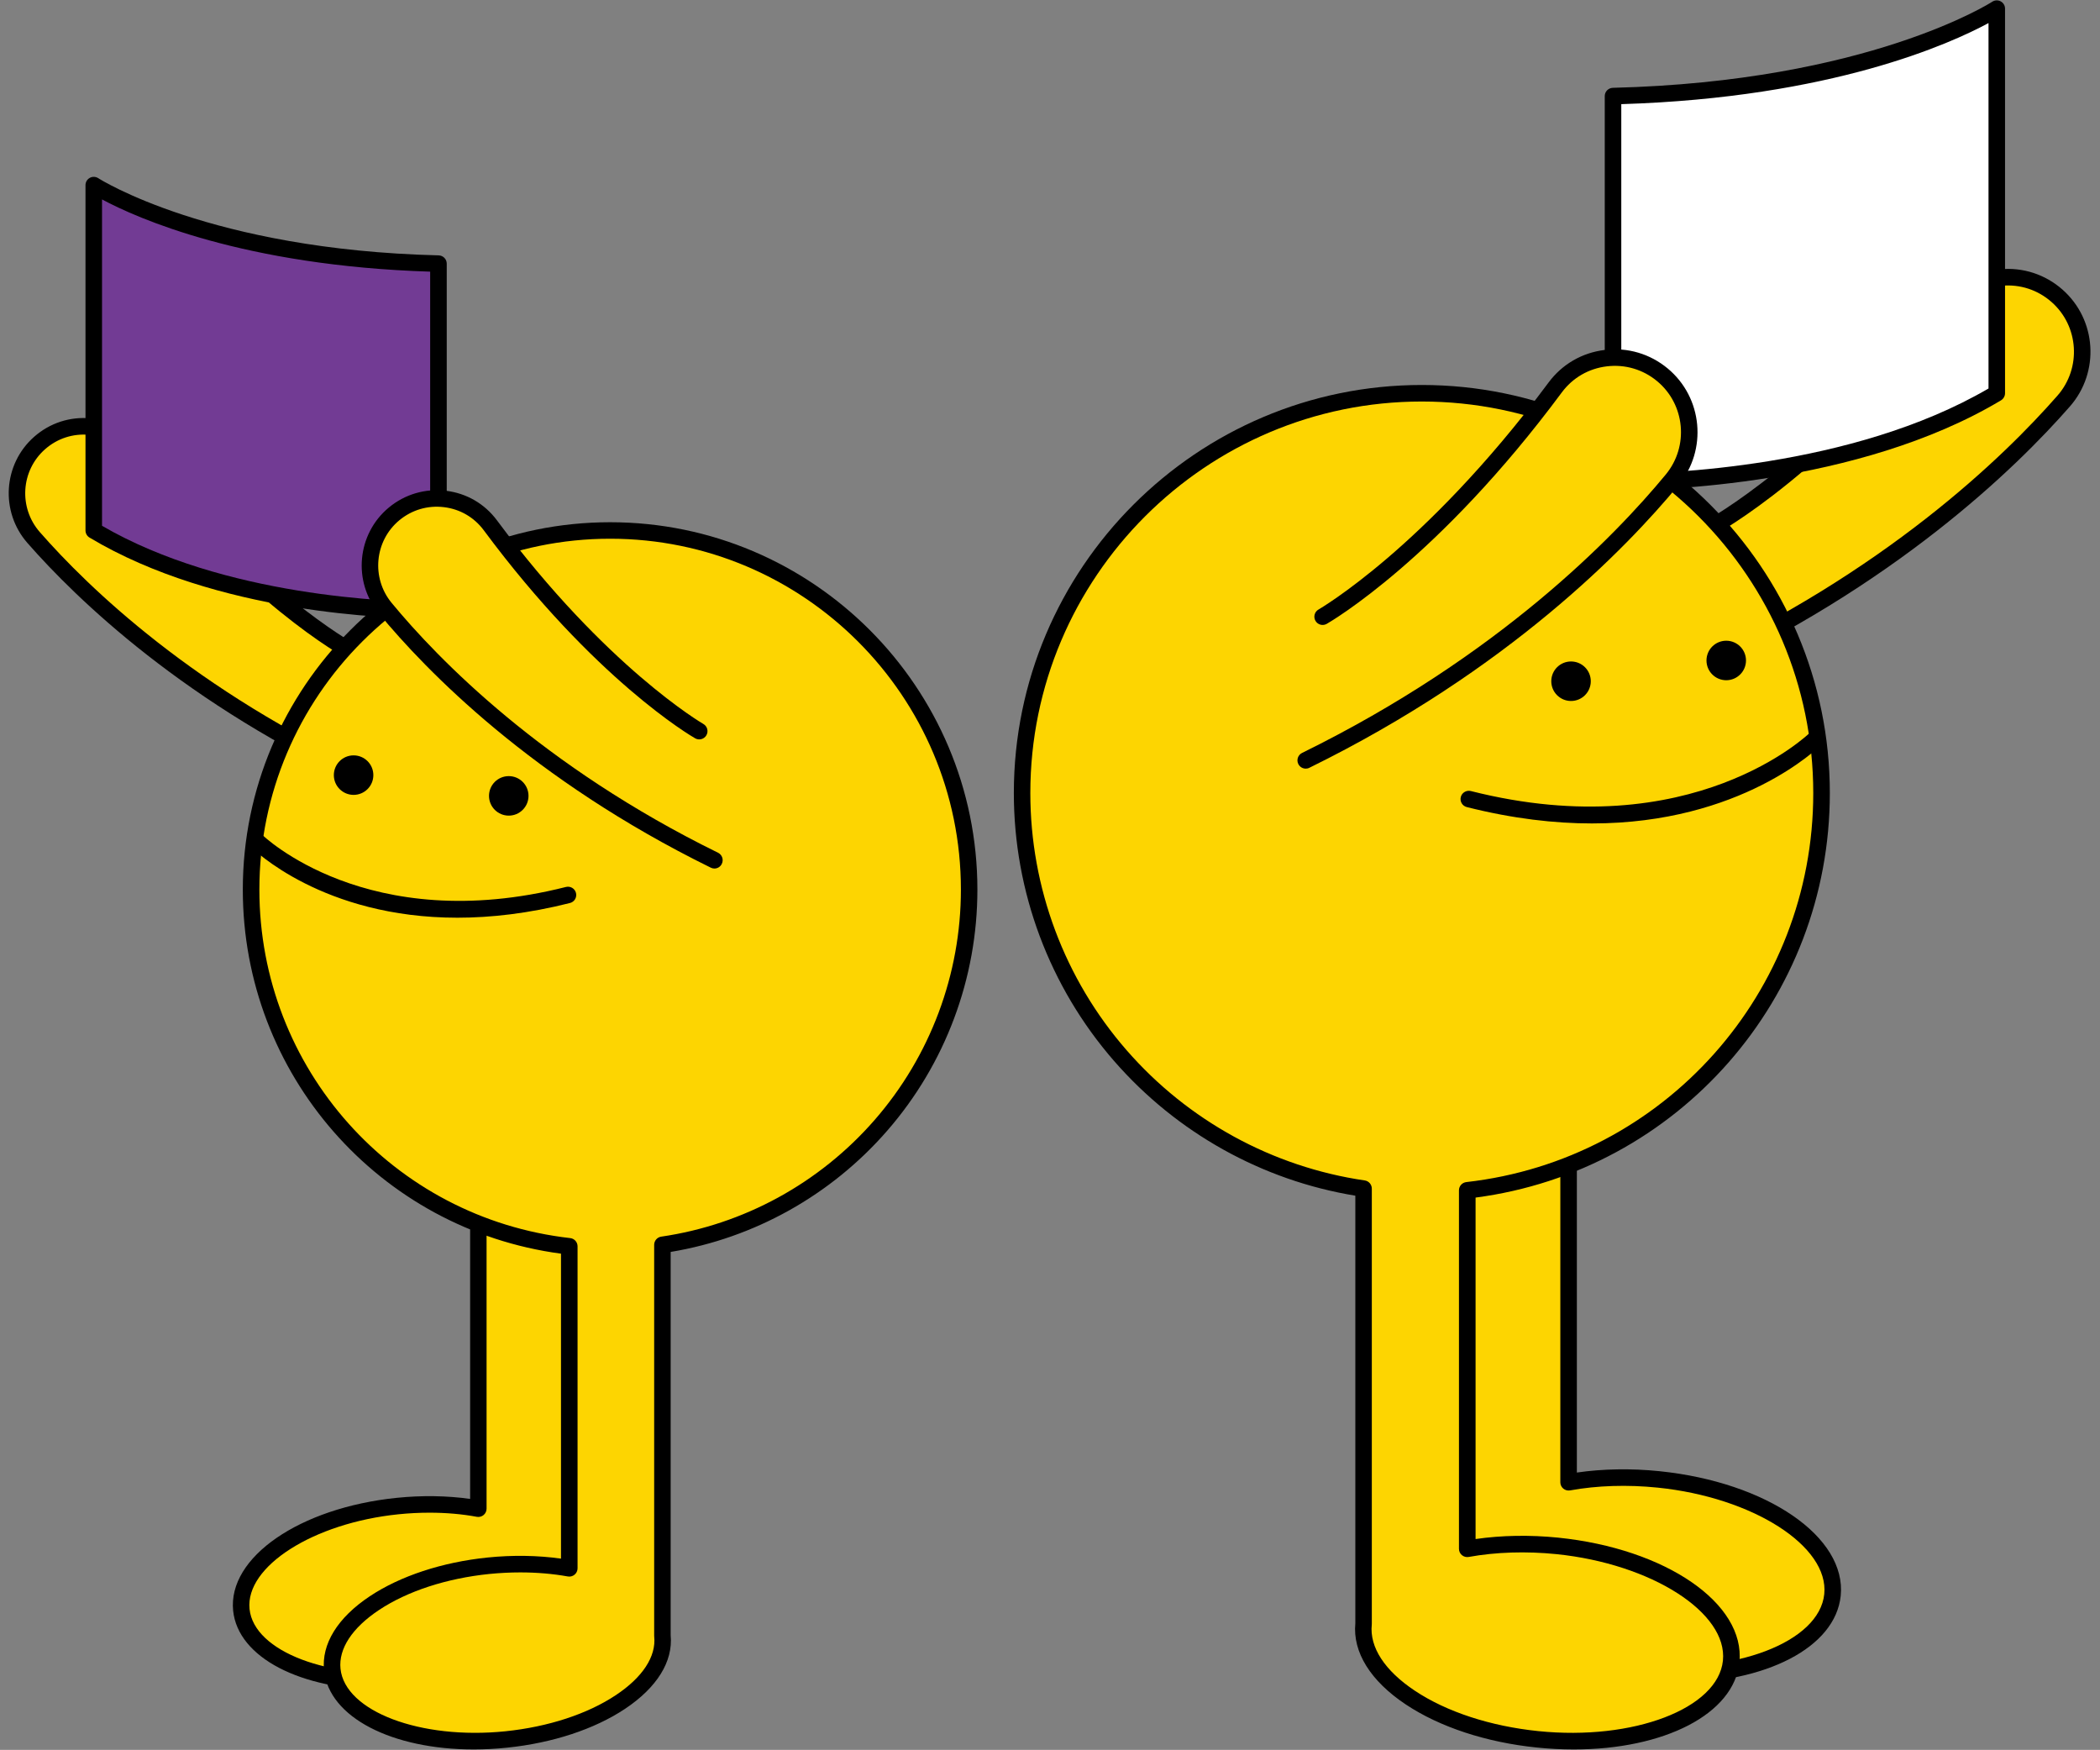 <?xml version="1.0" encoding="UTF-8" standalone="no"?><svg xmlns="http://www.w3.org/2000/svg" xmlns:xlink="http://www.w3.org/1999/xlink" fill="#000000" height="423.4" preserveAspectRatio="xMidYMid meet" version="1" viewBox="-2.1 -0.1 508.2 423.4" width="508.2" zoomAndPan="magnify"><rect x="-2.1" y="-0.1" width="508.2" height="423.4" fill="#808080" stroke="none"/><g><g><g id="change1_1"><path d="M82.84,157.49c0,0-24.03-12.87-51.96-48.32c-5.74-7.28-16.44-8.21-23.39-2.08l0,0 c-6.71,5.91-7.35,16.13-1.46,22.86c12.86,14.69,38.79,39.24,81.38,58.65" fill="#fdd501"/></g><g id="change2_1"><path d="M87.41,190.59c-0.28,0-0.56-0.06-0.83-0.18c-43.82-19.97-70.22-45.63-82.06-59.15c-6.6-7.54-5.87-19.06,1.64-25.67 c3.79-3.34,8.65-4.93,13.7-4.47c5.01,0.46,9.48,2.88,12.59,6.82c27.29,34.65,51.1,47.66,51.33,47.79 c0.97,0.52,1.34,1.73,0.82,2.71c-0.52,0.97-1.73,1.34-2.71,0.82c-1-0.53-24.72-13.48-52.59-48.84c-2.42-3.07-5.9-4.96-9.81-5.31 c-3.94-0.36-7.73,0.88-10.69,3.49c-5.86,5.16-6.43,14.15-1.27,20.04c11.62,13.28,37.57,38.49,80.71,58.15 c1,0.46,1.45,1.64,0.99,2.65C88.9,190.16,88.17,190.59,87.41,190.59z" fill="inherit"/></g></g><g><g id="change1_2"><path d="M98.41,406.34c-22.06,2.27-40.91-5.31-42.11-16.91c-1.19-11.61,15.74-22.86,37.79-25.12 c7-0.72,13.67-0.45,19.56,0.62V263.5h22.55v117.73C137.4,392.83,120.48,404.07,98.41,406.34z" fill="#fdd501"/></g><g id="change2_3"><path d="M90.52,408.75c-19.74,0-35.03-7.73-36.2-19.12c-1.32-12.91,16.07-24.9,39.58-27.31c6.08-0.62,12.17-0.53,17.77,0.26V263.5 c0-1.1,0.9-2,2-2h22.55c1.1,0,2,0.9,2,2v117.63c0.6,6.35-3.32,12.68-11.07,17.82c-7.4,4.92-17.53,8.25-28.52,9.38 C95.85,408.62,93.14,408.75,90.52,408.75z M101.83,365.91c-2.48,0-5,0.13-7.53,0.39c-20.57,2.11-37.06,12.61-36.01,22.92 c1.06,10.31,19.34,17.24,39.91,15.13l0,0c10.36-1.06,19.84-4.17,26.72-8.73c6.49-4.31,9.79-9.35,9.29-14.19 c-0.01-0.07-0.01-0.14-0.01-0.21V265.5h-18.55v99.44c0,0.59-0.26,1.16-0.72,1.54c-0.45,0.38-1.06,0.54-1.64,0.43 C109.7,366.24,105.82,365.91,101.83,365.91z" fill="inherit"/></g></g><g><g id="change1_3"><path d="M158.21,301.11v94.56c1.2,11.6-15.73,22.85-37.79,25.12c-22.06,2.26-40.91-5.31-42.11-16.92 c-1.19-11.61,15.74-22.86,37.79-25.12c7-0.71,13.68-0.44,19.57,0.63v-77.91c-43.33-4.9-77-41.68-77-86.32 c0-47.99,38.9-86.89,86.89-86.89c47.98,0,86.88,38.9,86.88,86.89C232.44,258.83,200.2,294.99,158.21,301.11z" fill="#fdd501"/></g><g id="change2_8"><path d="M112.55,423.2c-19.75,0-35.05-7.74-36.23-19.12c-0.66-6.39,3.27-12.76,11.06-17.94c7.4-4.92,17.53-8.25,28.51-9.38 c6.08-0.62,12.17-0.52,17.77,0.27v-73.79c-44.02-5.87-77-43.42-77-88.09c0-49.01,39.88-88.89,88.89-88.89 c49.01,0,88.88,39.88,88.88,88.89c0,21.48-7.76,42.21-21.86,58.38c-13.58,15.58-32.12,25.93-52.37,29.29v92.75 c0.61,6.35-3.32,12.67-11.07,17.82c-7.4,4.92-17.53,8.25-28.52,9.38C117.87,423.06,115.17,423.2,112.55,423.2z M123.8,380.36 c-2.47,0-4.98,0.13-7.5,0.38c-10.35,1.06-19.83,4.16-26.7,8.73c-6.49,4.32-9.79,9.36-9.3,14.2c1.07,10.31,19.35,17.24,39.92,15.13 c10.35-1.07,19.84-4.17,26.71-8.74c6.49-4.31,9.79-9.35,9.29-14.19c-0.01-0.07-0.01-0.14-0.01-0.21v-94.56 c0-0.99,0.73-1.84,1.71-1.98c19.97-2.91,38.31-12.94,51.64-28.23c13.46-15.44,20.88-35.24,20.88-55.75 c0-46.81-38.08-84.89-84.88-84.89c-46.81,0-84.89,38.08-84.89,84.89c0,43.23,32.34,79.48,75.22,84.33 c1.01,0.11,1.78,0.97,1.78,1.99v77.91c0,0.59-0.26,1.16-0.72,1.54c-0.46,0.38-1.06,0.54-1.64,0.43 C131.7,380.69,127.8,380.36,123.8,380.36z" fill="inherit"/></g></g><g><g id="change2_6"><circle cx="83.47" cy="187.45" fill="inherit" r="4.78"/></g><g id="change2_4"><circle cx="121.02" cy="192.47" fill="inherit" r="4.78"/></g></g><g id="change2_16"><path d="M108.59,221.95c-32.53,0-49.33-16.47-50.19-17.34c-0.78-0.78-0.77-2.05,0.01-2.83c0.78-0.78,2.05-0.77,2.83,0.01 c0.26,0.26,25.56,24.87,73.62,12.72c1.07-0.27,2.16,0.38,2.43,1.45c0.27,1.07-0.38,2.16-1.45,2.43 C125.78,220.93,116.69,221.95,108.59,221.95z" fill="inherit"/></g><g><g id="change3_1"><path d="M20.59,128.26V44.69c0,0,26.88,17.61,83.41,19v83.88C104,147.56,54.88,148.81,20.59,128.26z" fill="#723b94"/></g><g id="change2_9"><path d="M102,149.58c-9.8,0-51.61-1.14-82.44-19.61c-0.6-0.36-0.97-1.01-0.97-1.72V44.69c0-0.73,0.4-1.41,1.05-1.76 c0.65-0.35,1.43-0.31,2.05,0.09c0.26,0.17,27.17,17.32,82.37,18.67c1.08,0.03,1.95,0.91,1.95,2v83.88c0,1.08-0.86,1.97-1.95,2 C103.84,149.57,103.14,149.58,102,149.58z M22.59,127.12C52.11,144.3,92.7,145.53,102,145.57V65.63 c-45.15-1.42-70.95-12.95-79.41-17.48V127.12z" fill="inherit"/></g></g></g><g><g><g id="change1_4"><path d="M167.12,176.82c0,0-23.65-13.56-50.54-49.8c-5.52-7.44-16.19-8.68-23.32-2.76l0,0 c-6.88,5.72-7.81,15.91-2.12,22.81c12.43,15.05,37.64,40.34,79.65,60.98" fill="#fdd501"/></g><g id="change2_12"><path d="M170.79,210.05c-0.3,0-0.6-0.07-0.88-0.21c-43.22-21.23-68.87-47.64-80.31-61.5c-6.38-7.73-5.32-19.22,2.38-25.62 c3.89-3.23,8.8-4.67,13.82-4.08c5,0.6,9.39,3.15,12.38,7.18c26.34,35.49,49.7,49.12,49.93,49.25c0.96,0.55,1.29,1.77,0.74,2.73 c-0.55,0.96-1.77,1.29-2.73,0.74c-0.98-0.56-24.32-14.19-51.15-50.34c-2.33-3.14-5.76-5.13-9.65-5.59 c-3.92-0.47-7.75,0.66-10.79,3.18c-6,4.99-6.83,13.96-1.85,19.99c11.24,13.61,36.44,39.56,78.99,60.45 c0.99,0.49,1.4,1.69,0.91,2.68C172.24,209.64,171.53,210.05,170.79,210.05z" fill="inherit"/></g></g><g><g id="change4_4"><path d="M411.81,127.59c0,0,26.76-14.33,57.85-53.8c6.39-8.11,18.3-9.14,26.04-2.32l0,0 c7.47,6.58,8.18,17.96,1.62,25.45c-14.32,16.35-43.19,43.69-90.61,65.3" fill="#fdd501"/></g><g id="change2_15"><path d="M406.72,164.22c-0.76,0-1.49-0.44-1.82-1.17c-0.46-1.01-0.01-2.19,0.99-2.65c48.07-21.91,76.98-50,89.93-64.79 c5.82-6.65,5.18-16.8-1.44-22.63c-3.34-2.95-7.63-4.35-12.07-3.94c-4.41,0.4-8.34,2.53-11.08,6 c-30.99,39.34-57.37,53.73-58.48,54.32c-0.97,0.52-2.18,0.16-2.71-0.82c-0.52-0.97-0.16-2.19,0.82-2.71 c0.07-0.04,6.73-3.65,17.07-11.99c9.54-7.7,24.25-21.1,40.15-41.28c3.42-4.34,8.34-7.01,13.86-7.51 c5.54-0.51,10.9,1.24,15.08,4.92c8.27,7.28,9.08,19.96,1.8,28.27c-13.17,15.04-42.54,43.58-91.29,65.8 C407.28,164.16,407,164.22,406.72,164.22z" fill="inherit"/></g></g><g><g id="change4_3"><path d="M394.47,404.66c24.56,2.52,45.55-5.91,46.88-18.83c1.32-12.93-17.52-25.45-42.08-27.97 c-7.79-0.8-15.22-0.5-21.78,0.69V245.62h-25.1v131.07C351.06,389.61,369.9,402.13,394.47,404.66z" fill="#fdd501"/></g><g id="change2_10"><path d="M403.28,407.12c-2.92,0-5.94-0.15-9.01-0.47c-12.2-1.25-23.44-4.95-31.65-10.41c-8.55-5.69-12.89-12.66-12.22-19.65 V245.62c0-1.1,0.9-2,2-2h25.1c1.1,0,2,0.9,2,2V356.2c6.28-0.91,13.14-1.03,19.98-0.33c26.05,2.67,45.32,15.92,43.87,30.16 C442.05,398.59,425.13,407.12,403.28,407.12z M354.39,247.62v129.07c0,0.07,0,0.14-0.01,0.21c-0.56,5.47,3.15,11.16,10.45,16.01 c7.68,5.11,18.28,8.57,29.85,9.76l0,0c23.04,2.37,43.49-5.44,44.69-17.05c1.19-11.61-17.27-23.41-40.29-25.77 c-7.34-0.75-14.68-0.52-21.22,0.67c-0.58,0.1-1.18-0.05-1.64-0.43c-0.46-0.38-0.72-0.94-0.72-1.54V247.62H354.39z" fill="inherit"/></g></g><g><g id="change4_1"><path d="M327.89,287.49v105.28c-1.34,12.92,17.51,25.44,42.07,27.97c24.56,2.52,45.55-5.91,46.88-18.84 c1.32-12.93-17.52-25.45-42.07-27.97c-7.79-0.79-15.23-0.49-21.79,0.7v-86.74c48.24-5.46,85.73-46.41,85.73-96.11 c0-53.43-43.31-96.74-96.74-96.74c-53.42,0-96.73,43.31-96.73,96.74C245.24,240.42,281.14,280.68,327.89,287.49z" fill="#fdd501"/></g><g id="change2_2"><path d="M378.74,423.2c-2.92,0-5.92-0.15-8.98-0.47c-12.2-1.25-23.44-4.95-31.65-10.41c-8.55-5.69-12.89-12.66-12.22-19.64V289.21 c-22.57-3.7-43.23-15.22-58.36-32.57c-15.66-17.96-24.28-40.99-24.28-64.85c0-54.45,44.29-98.74,98.73-98.74 c54.45,0,98.74,44.3,98.74,98.74c0,49.68-36.73,91.45-85.73,97.88v82.62c6.29-0.91,13.15-1.03,19.99-0.34 c26.06,2.67,45.32,15.92,43.86,30.16C417.54,414.67,400.6,423.2,378.74,423.2z M341.97,97.05c-52.23,0-94.73,42.5-94.73,94.74 c0,22.89,8.27,44.99,23.3,62.22c14.88,17.07,35.35,28.26,57.63,31.51c0.98,0.14,1.71,0.99,1.71,1.98v105.28 c0,0.07,0,0.14-0.01,0.21c-0.57,5.47,3.14,11.16,10.44,16.01c7.68,5.11,18.28,8.57,29.85,9.76c23.02,2.36,43.49-5.45,44.69-17.05 c1.19-11.61-17.26-23.41-40.29-25.77c-7.34-0.74-14.68-0.51-21.23,0.68c-0.59,0.1-1.18-0.05-1.64-0.43 c-0.46-0.38-0.72-0.94-0.72-1.54v-86.74c0-1.02,0.76-1.87,1.78-1.99c47.86-5.41,83.96-45.87,83.96-94.12 C436.71,139.55,394.21,97.05,341.97,97.05z" fill="inherit"/></g></g><g id="change2_5"><path d="M383.14,199.14c-9.01,0-19.1-1.14-30.28-3.96c-1.07-0.27-1.72-1.36-1.45-2.43c0.27-1.07,1.37-1.71,2.43-1.45 c53.66,13.57,81.9-13.94,82.18-14.22c0.78-0.78,2.04-0.78,2.83,0c0.78,0.78,0.79,2.04,0.01,2.83 C437.9,180.86,419.25,199.14,383.14,199.14z" fill="inherit"/></g><g><g id="change5_1"><path d="M481.12,95.05V2c0,0-29.92,19.61-92.87,21.15v93.39C388.25,116.54,442.94,117.92,481.12,95.05z" fill="#ffffff"/></g><g id="change2_11"><path d="M389.74,118.55c-0.96,0-1.49-0.01-1.54-0.01c-1.08-0.03-1.95-0.91-1.95-2V23.15c0-1.09,0.87-1.97,1.95-2 c61.66-1.52,91.53-20.63,91.82-20.83c0.61-0.4,1.4-0.44,2.05-0.09c0.65,0.35,1.05,1.02,1.05,1.76v93.05c0,0.7-0.37,1.35-0.97,1.72 C447.5,117.52,398.96,118.55,389.74,118.55z M390.25,25.1v89.45c9.94-0.04,55.72-1.29,88.87-20.65V5.48 C470.06,10.38,441.23,23.53,390.25,25.1z M481.12,95.05L481.12,95.05L481.12,95.05z" fill="inherit"/></g></g><g><g id="change4_2"><path d="M317.98,149.12c0,0,26.33-15.1,56.27-55.44c6.15-8.29,18.03-9.67,25.97-3.07l0,0 c7.66,6.36,8.7,17.71,2.36,25.39c-13.84,16.76-41.91,44.92-88.68,67.89" fill="#fdd501"/></g><g id="change2_7"><path d="M313.89,185.88c-0.74,0-1.45-0.41-1.8-1.12c-0.49-0.99-0.08-2.19,0.91-2.68c47.42-23.29,75.5-52.2,88.02-67.37 c5.63-6.82,4.69-16.95-2.09-22.58c-3.43-2.85-7.76-4.12-12.18-3.59c-4.4,0.53-8.27,2.77-10.9,6.32 c-29.84,40.22-55.79,55.36-56.88,55.99c-0.96,0.55-2.18,0.22-2.73-0.74c-0.55-0.96-0.22-2.18,0.74-2.73 c0.07-0.04,6.62-3.84,16.72-12.48c9.32-7.97,23.63-21.8,38.94-42.43c3.29-4.44,8.13-7.24,13.63-7.9 c5.53-0.66,10.93,0.93,15.22,4.49c8.47,7.04,9.65,19.69,2.62,28.2c-12.73,15.41-41.26,44.79-89.34,68.41 C314.48,185.82,314.18,185.88,313.89,185.88z" fill="inherit"/></g></g><g><g id="change2_13"><circle cx="415.65" cy="159.71" fill="inherit" r="4.78"/></g><g id="change2_14"><circle cx="378.09" cy="164.73" fill="inherit" r="4.78"/></g></g></g></svg>